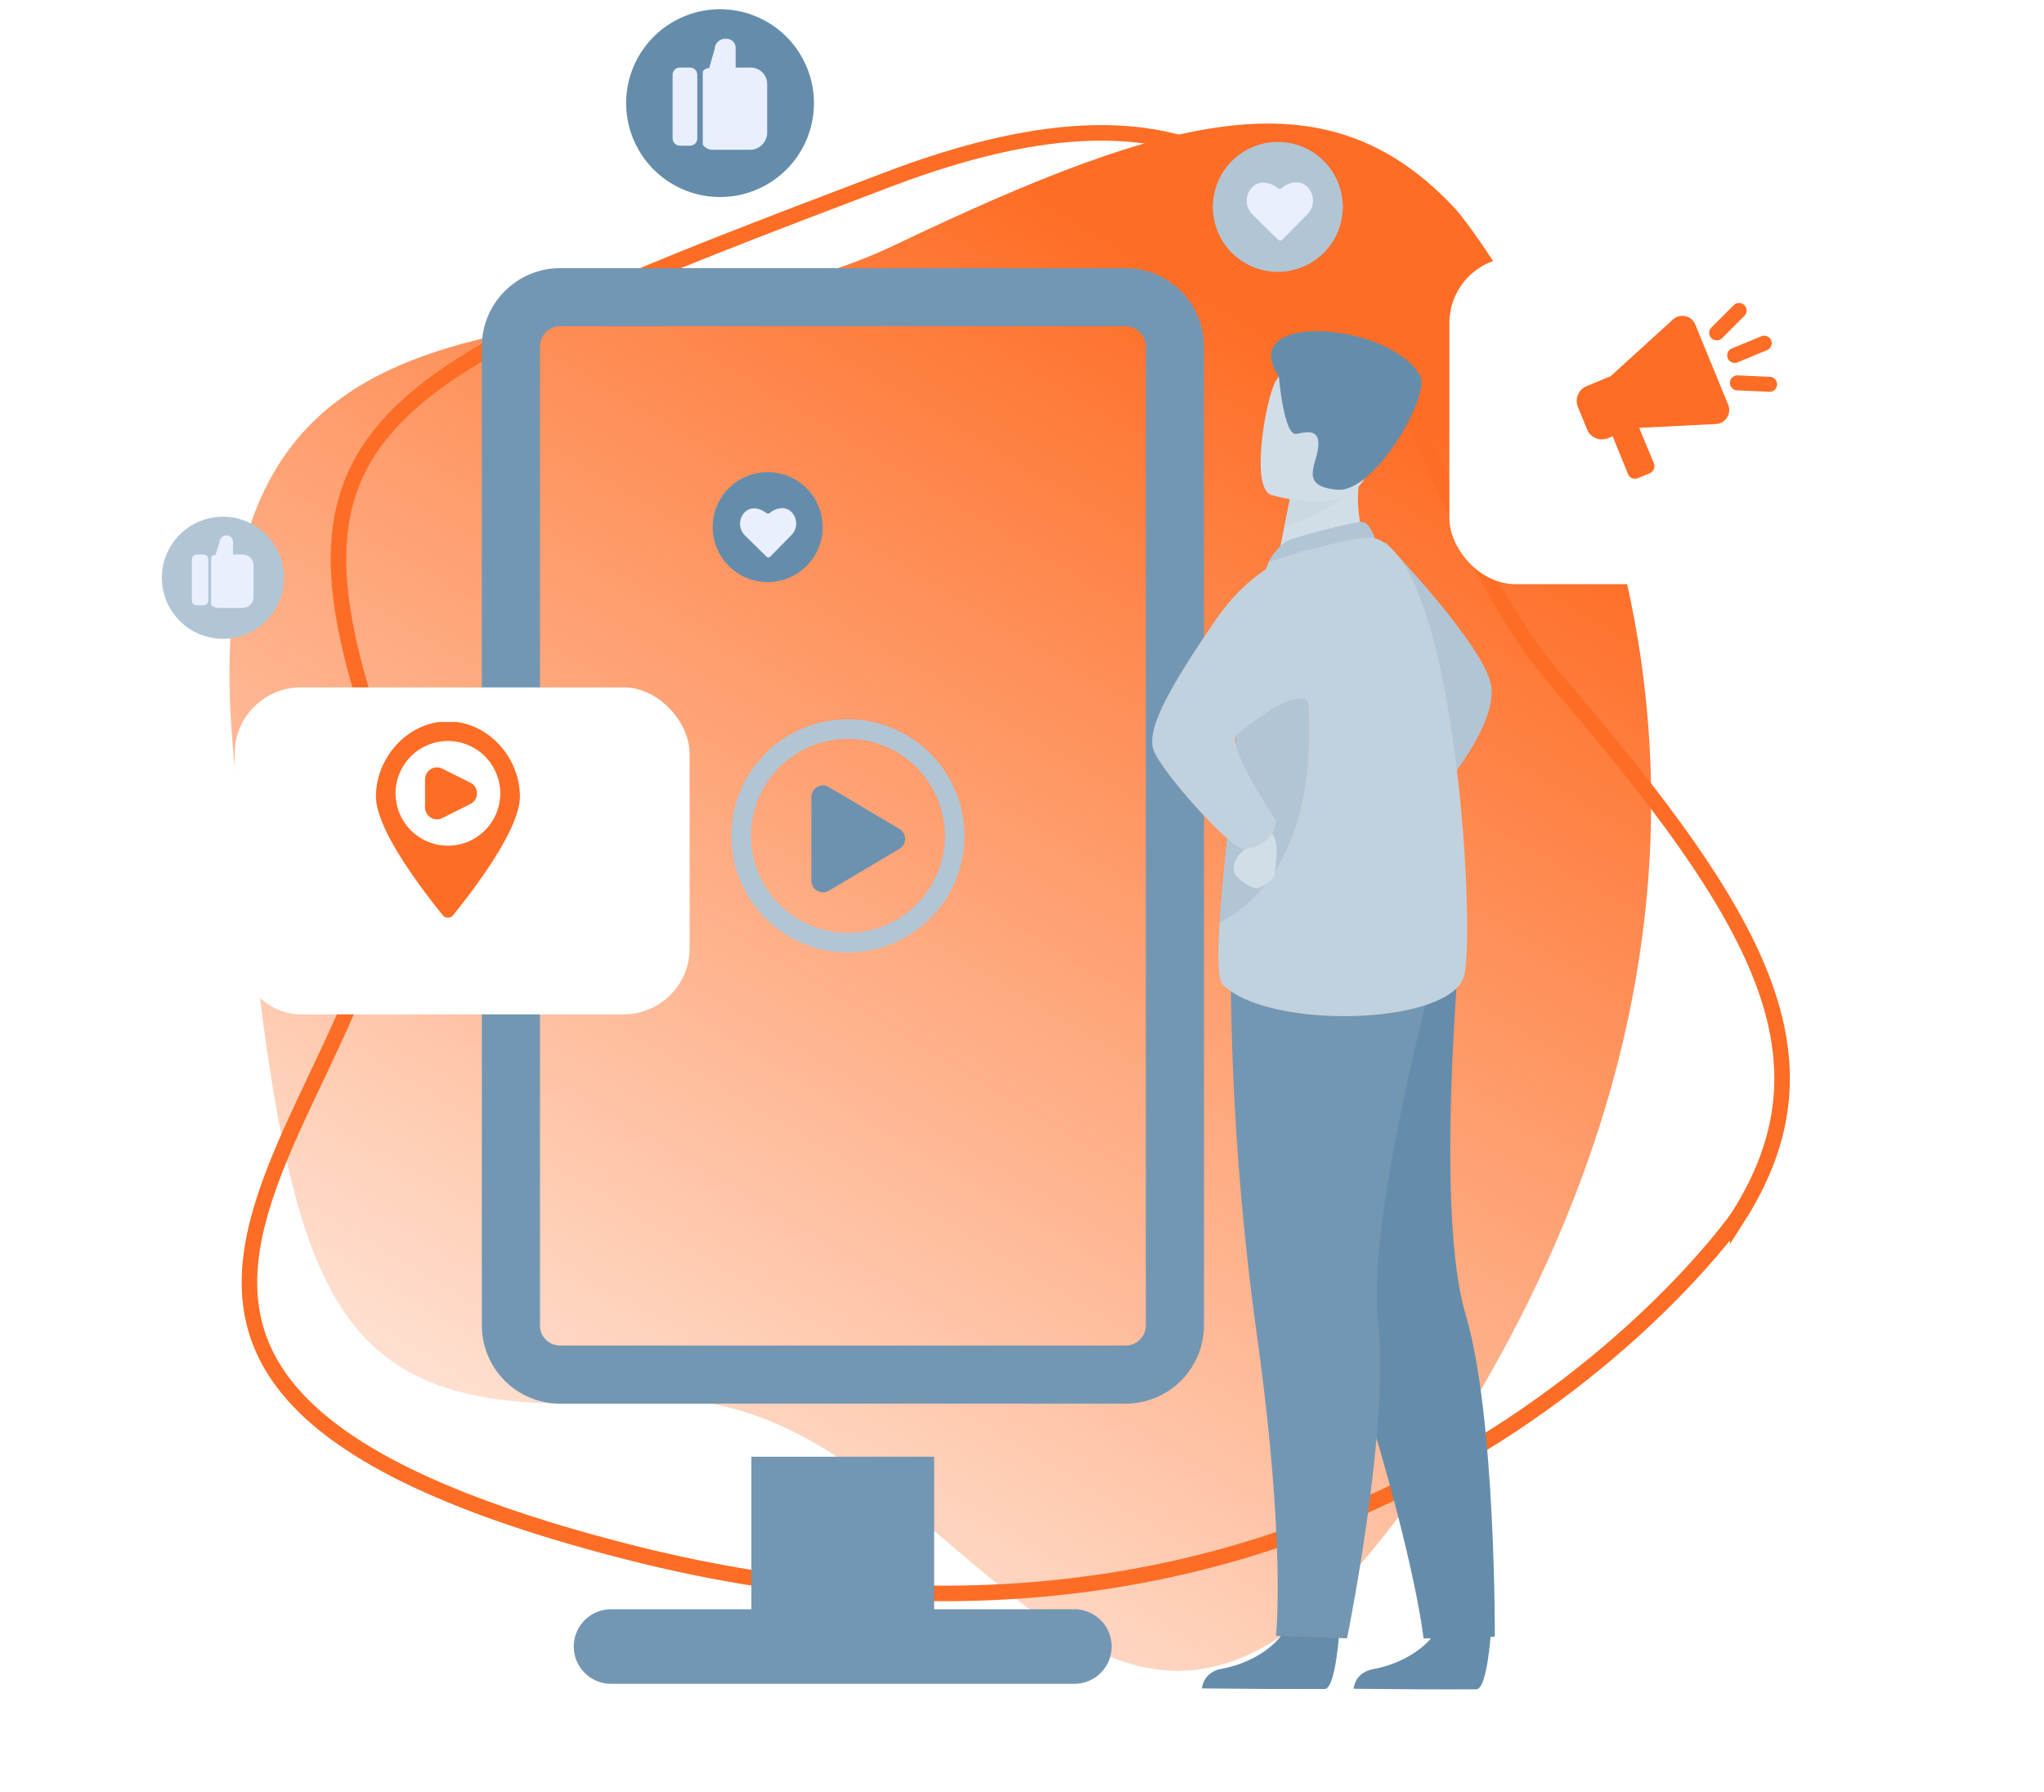 <svg xmlns="http://www.w3.org/2000/svg" xmlns:xlink="http://www.w3.org/1999/xlink" width="526.428" height="461.668" viewBox="0 0 526.428 461.668">
    <defs>
        <clipPath id="70mqoshw1d">
            <path data-name="Rectangle 5244" style="fill:#fe6d25" d="M0 0h51.56v45.315H0z"/>
        </clipPath>
        <clipPath id="0p9isyztde">
            <path data-name="Rectangle 5258" style="fill:none" d="M0 0h364.382v432.754H0z"/>
        </clipPath>
        <clipPath id="fj14tnheif">
            <path data-name="Path 21728" d="M564.461 60.5a.758.758 0 0 1-.967.007c-1.975-1.6-4.8-2.089-6.587-.274a5 5 0 0 0 .061 7.075l6.593 6.481a.762.762 0 0 0 1.076-.009l6.48-6.594a5 5 0 0 0-.06-7.074A3.872 3.872 0 0 0 568.275 59a6.112 6.112 0 0 0-3.814 1.5" transform="translate(-555.471 -59.004)" style="fill:none"/>
        </clipPath>
        <clipPath id="ciloaqegeg">
            <path data-name="Rectangle 5262" d="M1.849 0H4.5a1.848 1.848 0 0 1 1.853 1.848v16.42A1.848 1.848 0 0 1 4.5 20.116H1.848A1.848 1.848 0 0 1 0 18.268V1.849A1.849 1.849 0 0 1 1.849 0z" style="fill:none"/>
        </clipPath>
        <clipPath id="qsukanqe3i">
            <path data-name="Path 21730" d="M233.971 12.457a2.734 2.734 0 0 0-2.834 2.714L229.739 20c-.624 0-1.65.446-1.65 1.069V39.58c0 .624 1.547 1.461 2.171 1.461h10.281a4.449 4.449 0 0 0 4.135-4.572V24.18a4.214 4.214 0 0 0-4.135-4.312h-3.982v-4.817a2.361 2.361 0 0 0-2.487-2.594z" transform="translate(-228.089 -12.457)" style="fill:none"/>
        </clipPath>
        <clipPath id="775wwyczjk">
            <path data-name="Rectangle 5266" d="M1.2 0h1.833a1.2 1.2 0 0 1 1.2 1.2v10.656a1.2 1.2 0 0 1-1.2 1.2H1.2a1.2 1.2 0 0 1-1.2-1.2V1.2A1.2 1.2 0 0 1 1.2 0z" style="fill:none"/>
        </clipPath>
        <clipPath id="tou13lvmnm">
            <path data-name="Path 21732" d="M24.729 221.889a1.836 1.836 0 0 0-1.842 1.835L21.9 226.9c-.4 0-1.15.324-1.15.73v12.036c0 .406 1.162.928 1.567.928H29a2.871 2.871 0 0 0 2.687-2.95v-7.991A2.755 2.755 0 0 0 29 226.83h-2.606v-3.113a1.638 1.638 0 0 0-1.6-1.828z" transform="translate(-20.748 -221.889)" style="fill:none"/>
        </clipPath>
        <clipPath id="srsdqqd20o">
            <path data-name="Path 21734" d="M251.421 211.674a.641.641 0 0 1-.819.007c-1.672-1.356-4.066-1.769-5.576-.232a4.235 4.235 0 0 0 .051 5.989l5.581 5.486a.645.645 0 0 0 .911-.008l5.486-5.581a4.237 4.237 0 0 0-.051-5.989 3.282 3.282 0 0 0-2.355-.941 5.171 5.171 0 0 0-3.228 1.27" transform="translate(-243.811 -210.404)" style="fill:none"/>
        </clipPath>
        <clipPath id="4t8xtnlpvr">
            <path data-name="Rectangle 5245" style="fill:#fe6d25" d="M0 0h37.313v50.397H0z"/>
        </clipPath>
        <linearGradient id="cag8qjzvlb" x1=".5" x2=".157" y2=".867" gradientUnits="objectBoundingBox">
            <stop offset="0" stop-color="#fe6d25"/>
            <stop offset="1" stop-color="#fe6d25" stop-opacity="0"/>
        </linearGradient>
        <linearGradient id="wnpkplahfa" x1="-18.732" y1="25.363" x2="-18.698" y2="25.363" gradientUnits="objectBoundingBox">
            <stop offset="0" stop-color="#dae3fe"/>
            <stop offset="1" stop-color="#e9effd"/>
        </linearGradient>
        <linearGradient id="cir4rkcidh" x1="-20.705" y1="20.767" x2="-20.609" y2="20.767" xlink:href="#wnpkplahfa"/>
        <linearGradient id="zng5vgz1mj" x1="-8.399" y1="14.873" x2="-8.362" y2="14.873" xlink:href="#wnpkplahfa"/>
        <linearGradient id="5dp0wtka5l" x1="-1.825" y1="22.386" x2="-1.681" y2="22.386" xlink:href="#wnpkplahfa"/>
        <linearGradient id="m8d804m0mn" x1="-1.158" y1="15.892" x2="-1.103" y2="15.892" xlink:href="#wnpkplahfa"/>
        <linearGradient id="vygcl94x4p" x1="-9.699" y1="22.983" x2="-9.659" y2="22.983" xlink:href="#wnpkplahfa"/>
        <filter id="f1ew602fec" x="337.282" y="30.241" width="189.146" height="156.219" filterUnits="userSpaceOnUse">
            <feOffset dy="8"/>
            <feGaussianBlur stdDeviation="12" result="blur"/>
            <feFlood flood-opacity=".161"/>
            <feComposite operator="in" in2="blur"/>
            <feComposite in="SourceGraphic"/>
        </filter>
        <filter id="5vsc6hckeq" x="24.469" y="141.055" width="189.146" height="156.219" filterUnits="userSpaceOnUse">
            <feOffset dy="8"/>
            <feGaussianBlur stdDeviation="12" result="blur-2"/>
            <feFlood flood-opacity=".161"/>
            <feComposite operator="in" in2="blur-2"/>
            <feComposite in="SourceGraphic"/>
        </filter>
    </defs>
    <path data-name="Path 20834" d="M-18547.479-21751.5c-32.793-35.8-72.311-25.83-145.158 8.992s-183.9-6.662-169.783 132.992 18.449 171.154 106.281 164.463 120.238 165.064 217.58-7.613-8.92-298.834-8.92-298.834z" transform="translate(18922.748 21805.786)" style="fill:url(#cag8qjzvlb)"/>
    <path data-name="Path 20833" d="M316.166 22.459c-32.793-35.8-72.31-25.829-145.157 8.993S-12.891 24.79 1.225 164.445 19.675 335.6 107.506 328.908s120.239 165.064 217.581-7.614-8.921-298.835-8.921-298.835z" transform="rotate(74.99 192.106 253.656)" style="stroke:#fe6d25;stroke-width:4px;fill:none"/>
    <g data-name="Group 10537">
        <g style="filter:url(#f1ew602fec)" data-name="Group 9726">
            <rect data-name="Rectangle 1603" width="117.147" height="84.219" rx="17" transform="translate(373.282 58.241)" style="fill:#fff"/>
        </g>
        <g data-name="Group 9729">
            <g data-name="Group 9728" style="clip-path:url(#70mqoshw1d)" transform="translate(406.076 78.01)">
                <path data-name="Path 21396" d="M39.01 26.227a3.61 3.61 0 0 1-3.166 4.981l-19.751.985 3.688 8.9a2.047 2.047 0 0 1-.811 2.742l-3.34 1.371a1.93 1.93 0 0 1-2.51-1.352l-3.861-9.5-1.2.5a4.093 4.093 0 0 1-5.367-2.22L.319 26.845a4.113 4.113 0 0 1 2.22-5.387l6.2-2.568L24.762 4.314a3.591 3.591 0 0 1 5.792 1.294zm-.1-11.951a1.931 1.931 0 0 0 1.777 1.2 2.1 2.1 0 0 0 .753-.154l7.588-3.147A1.931 1.931 0 1 0 47.564 8.6l-7.607 3.147a1.931 1.931 0 0 0-1.043 2.529zm10.793 4.769-8.225-.367a1.932 1.932 0 0 0-.155 3.861l8.206.367h.1a1.931 1.931 0 1 0 0-3.861zM36.076 9.662a1.932 1.932 0 0 0 1.352-.56l5.791-5.792A1.939 1.939 0 0 0 40.478.568L34.685 6.36a1.931 1.931 0 0 0 1.371 3.3z" style="fill:#fe6d25"/>
            </g>
        </g>
        <g data-name="Group 9756">
            <g data-name="Group 9757">
                <g data-name="Group 9756" style="clip-path:url(#0p9isyztde)" transform="translate(41.694 2.384)">
                    <path data-name="Path 21709" d="M312.25 659.389a9.593 9.593 0 0 1-9.566 9.566H183.318a9.6 9.6 0 0 1 0-19.2h36.144v-39.288h47.077v39.287h36.144a9.61 9.61 0 0 1 9.568 9.635z" transform="translate(-67.637 -237.637)" style="fill:#7397b3"/>
                    <path data-name="Path 21710" d="M300.68 124.153a5.147 5.147 0 0 1 3.716 1.538 5.233 5.233 0 0 1 1.537 3.711v252.034a5.194 5.194 0 0 1-5.25 5.25H155.077a5.16 5.16 0 0 1-5.181-5.25V129.403a5.222 5.222 0 0 1 5.181-5.25zm0-14.975h-145.6a20.208 20.208 0 0 0-20.161 20.222v252.033a20.164 20.164 0 0 0 20.156 20.226h145.608a20.18 20.18 0 0 0 20.225-20.226V129.4a20.225 20.225 0 0 0-20.227-20.225" transform="translate(-52.52 -42.5)" style="fill:#7397b3"/>
                    <path data-name="Path 21711" d="M270.171 359.516a30.015 30.015 0 1 1 30.015-30.016 30.049 30.049 0 0 1-30.015 30.015m0-55a24.985 24.985 0 1 0 24.985 24.985 25.013 25.013 0 0 0-24.985-24.985" transform="translate(-93.486 -116.581)" style="fill:#b1c5d5"/>
                    <path data-name="Path 21712" d="M273.906 351.906v-21.578a2.974 2.974 0 0 1 4.492-2.558l18.183 10.789a2.975 2.975 0 0 1 0 5.117L278.4 354.465a2.975 2.975 0 0 1-4.492-2.558" transform="translate(-106.624 -127.427)" style="fill-rule:evenodd;fill:#6c92af"/>
                    <path data-name="Path 21713" d="M515.834 224.721s26.136 27.1 27.371 37.3-12.52 26.12-12.52 26.12z" transform="translate(-200.799 -87.477)" style="fill:#b1c5d5"/>
                    <path data-name="Path 21714" d="M473.965 681.6s-.923 14.374-3.7 14.574c-.37.026-14.108 0-14.108 0l-17.535-.14s.122-4.226 5.252-5.107 13.715-4.465 16.834-11.233c3.282-7.12 13.26 1.909 13.26 1.909" transform="translate(-170.741 -263.52)" style="fill:#658dab"/>
                    <path data-name="Path 21715" d="M537.918 681.744s-.922 14.374-3.7 14.573c-.37.027-14.108 0-14.108 0l-17.535-.141s.122-4.225 5.252-5.106 13.715-4.466 16.834-11.233c3.282-7.12 13.26 1.909 13.26 1.909" transform="translate(-195.636 -263.576)" style="fill:#658dab"/>
                    <path data-name="Path 21716" d="M465.249 417.582s4.519 29.341 21.517 81.447 19.278 74.656 19.278 74.656l18.354-.475s.28-56.9-7.547-83.1-1.5-94.4-1.5-94.4z" transform="translate(-181.108 -154.039)" style="fill:#658dab"/>
                    <path data-name="Path 21717" d="M450.685 398.131a712 712 0 0 0 6.784 98.487c7.529 54.288 4.886 77.318 4.886 77.318l18.314.649s11.067-54.271 7.984-81.439 15.195-93.177 15.195-93.177z" transform="translate(-175.431 -154.981)" style="fill:#7397b3"/>
                    <path data-name="Path 21718" d="m493.909 214.964-9.772 6.377-14.1-2.659c.2-1.138 1.138-5.856 2-10.128.052-.252.1-.5.152-.749.733-3.636 1.369-6.758 1.369-6.758l13.184-5.784 4.917-2.156c-.013.077-.39 4.036-.442 4.613a33.6 33.6 0 0 0 2.7 17.245" transform="translate(-182.973 -75.171)" style="fill:#d2dee7"/>
                    <path data-name="Path 21719" d="M472.372 220.7c.274-.114 17-5.008 18.81-4.405s2.881 4.118 2.881 4.118l-27.345 6.12s2.16-4.369 5.655-5.832" transform="translate(-181.68 -84.175)" style="fill:#b1c5d5"/>
                    <path data-name="Path 21720" d="M508.883 335.476c-2.861 12.915-50 14.345-62.128 2.59-1.379-1.34-1.434-7.56-.895-15.945 1.055-16.383 4.383-41.024 4.537-53.617a99.75 99.75 0 0 1 2.05-17.944 145.73 145.73 0 0 1 6.026-21.471s23.041-7.393 27.345-6.118c20.743 6.142 25.924 99.589 23.064 112.5" transform="translate(-173.436 -86.738)" style="fill:#c1d1dd"/>
                    <path data-name="Path 21721" d="M446.062 338.26c1.055-16.383 4.383-41.023 4.537-53.617a99.756 99.756 0 0 1 2.05-17.944l13.856-2.414s13.422 55.341-20.444 73.975" transform="translate(-173.639 -102.878)" style="fill:#b1c5d5"/>
                    <path data-name="Path 21722" d="M455.9 346.674a3.258 3.258 0 0 1-1.047 3.769c-1.987 1.511-3.278 3.963-2.826 5.758s4.793 4.731 6.3 4.262 4.58-2.825 4.254-3.771 2.082-8.3-1.588-11.139-5.094 1.121-5.094 1.121" transform="translate(-175.925 -134.114)" style="fill:#d2dee7"/>
                    <path data-name="Path 21723" d="M458.186 227.693s-13.514 2.5-24.307 18.337-17.9 27.615-15.935 33.335 20 25.59 23.116 25.594 8.148-2.248 8.443-7.345c0 0-12.682-19.1-10.17-21.949 1.074-1.221 16.551-13.726 18.742-8.057 3.628 9.381.114-39.915.114-39.915" transform="translate(-162.566 -88.634)" style="fill:#c1d1dd"/>
                    <path data-name="Path 21724" d="M491.5 199.273c-2.9 4.894-13.692 9.108-18.191 10.655.052-.252.1-.5.152-.751.733-3.635 1.369-6.758 1.369-6.758l13.184-5.784c2.912-.033 4.684.623 3.486 2.637" transform="translate(-184.244 -76.544)" style="fill:#cbd9e3"/>
                    <path data-name="Path 21725" d="M465.988 182.533s21.205 6.665 25.152-6.6 9.344-21.344-4.031-26.161-17.521-.54-19.915 3.568-6.622 27.121-1.208 29.2" transform="translate(-180.369 -57.469)" style="fill:#d2dee7"/>
                    <path data-name="Path 21726" d="M469.755 147.44s1.32 15.452 4.516 14.791 6.1-1.155 5.619 3.5-4.92 10.024 4.926 10.871 24.057-24.52 21.362-29.334c-7.779-13.892-47.669-16.779-36.422.17" transform="translate(-182.09 -52.85)" style="fill:#658dab"/>
                    <path data-name="Path 21727" d="M575.31 57.788a16.729 16.729 0 1 1-16.73-16.729 16.73 16.73 0 0 1 16.73 16.729" transform="translate(-271.171 -6.875)" style="fill:#b1c5d5"/>
                </g>
            </g>
            <g data-name="Group 9759">
                <g data-name="Group 9758" transform="translate(321.085 46.97)" style="clip-path:url(#fj14tnheif)">
                    <path data-name="Rectangle 5259" transform="translate(-.502 -.582)" style="fill:url(#wnpkplahfa)" d="M0 0h18.084v15.665H0z"/>
                </g>
            </g>
            <g data-name="Group 9761">
                <g data-name="Group 9760" style="clip-path:url(#0p9isyztde)" transform="translate(41.694 2.384)">
                    <path data-name="Path 21729" d="M244.148 24.181A24.182 24.182 0 1 1 219.967 0a24.181 24.181 0 0 1 24.181 24.182" transform="translate(-76.213)" style="fill:#658dab"/>
                </g>
            </g>
            <g data-name="Group 9763">
                <g data-name="Group 9762" style="clip-path:url(#ciloaqegeg)" transform="translate(173.23 17.402)">
                    <path data-name="Rectangle 5261" style="fill:url(#cir4rkcidh)" d="M0 0h6.353v20.116H0z"/>
                </g>
            </g>
            <g data-name="Group 9765">
                <g data-name="Group 9764" style="clip-path:url(#qsukanqe3i)" transform="translate(180.995 9.992)">
                    <path data-name="Rectangle 5263" style="fill:url(#zng5vgz1mj)" d="M0 0h16.586v28.585H0z"/>
                </g>
            </g>
            <g data-name="Group 9767">
                <g data-name="Group 9766" style="clip-path:url(#0p9isyztde)" transform="translate(41.694 2.384)">
                    <path data-name="Path 21731" d="M31.446 229.742a15.723 15.723 0 1 1-15.723-15.723 15.723 15.723 0 0 1 15.723 15.723" transform="translate(0 -83.311)" style="fill:#b1c5d5"/>
                </g>
            </g>
            <g data-name="Group 9769">
                <g data-name="Group 9768" style="clip-path:url(#775wwyczjk)" transform="translate(49.425 142.839)">
                    <path data-name="Rectangle 5265" style="fill:url(#5dp0wtka5l)" d="M0 0h4.235v13.057H0z"/>
                </g>
            </g>
            <g data-name="Group 9771">
                <g data-name="Group 9770" style="clip-path:url(#tou13lvmnm)" transform="translate(54.365 137.898)">
                    <path data-name="Rectangle 5267" style="fill:url(#m8d804m0mn)" d="M0 0h10.939v18.704H0z"/>
                </g>
            </g>
            <g data-name="Group 9773">
                <g data-name="Group 9772" style="clip-path:url(#0p9isyztde)" transform="translate(41.694 2.384)">
                    <path data-name="Path 21733" d="M260.6 209.376a14.161 14.161 0 1 1-14.162-14.162 14.162 14.162 0 0 1 14.162 14.162" transform="translate(-90.42 -75.991)" style="fill:#658dab"/>
                </g>
            </g>
            <g data-name="Group 9775">
                <g data-name="Group 9774" style="clip-path:url(#srsdqqd20o)" transform="translate(190.596 130.884)">
                    <path data-name="Rectangle 5269" transform="translate(-.425 -.492)" style="fill:url(#vygcl94x4p)" d="M0 0h15.309v13.26H0z"/>
                </g>
            </g>
        </g>
        <g style="filter:url(#5vsc6hckeq)" data-name="Group 9727">
            <rect data-name="Rectangle 1603" width="117.147" height="84.219" rx="17" transform="translate(60.469 169.056)" style="fill:#fff"/>
        </g>
        <g data-name="Group 9731">
            <g data-name="Group 9730" transform="translate(96.824 185.968)" style="clip-path:url(#4t8xtnlpvr)">
                <path data-name="Path 21397" d="M18.538 0C8.33 0 0 9.173 0 19.381c0 3 1.562 7.073 3.844 11.276 5.025 9.257 13.4 19.3 13.4 19.3a1.687 1.687 0 0 0 2.589 0s8.374-10.039 13.4-19.3c2.282-4.2 3.844-8.278 3.844-11.276C37.076 9.173 28.745 0 18.538 0zm0 5.056A13.482 13.482 0 1 0 32.02 18.538 13.489 13.489 0 0 0 18.538 5.056m5.771 10.729L17.1 12.178a3.078 3.078 0 0 0-4.456 2.754v7.213A3.078 3.078 0 0 0 17.1 24.9l7.213-3.606a3.078 3.078 0 0 0 0-5.507z" transform="translate(0 -.16)" style="fill-rule:evenodd;fill:#fe6d25"/>
            </g>
        </g>
    </g>
</svg>
